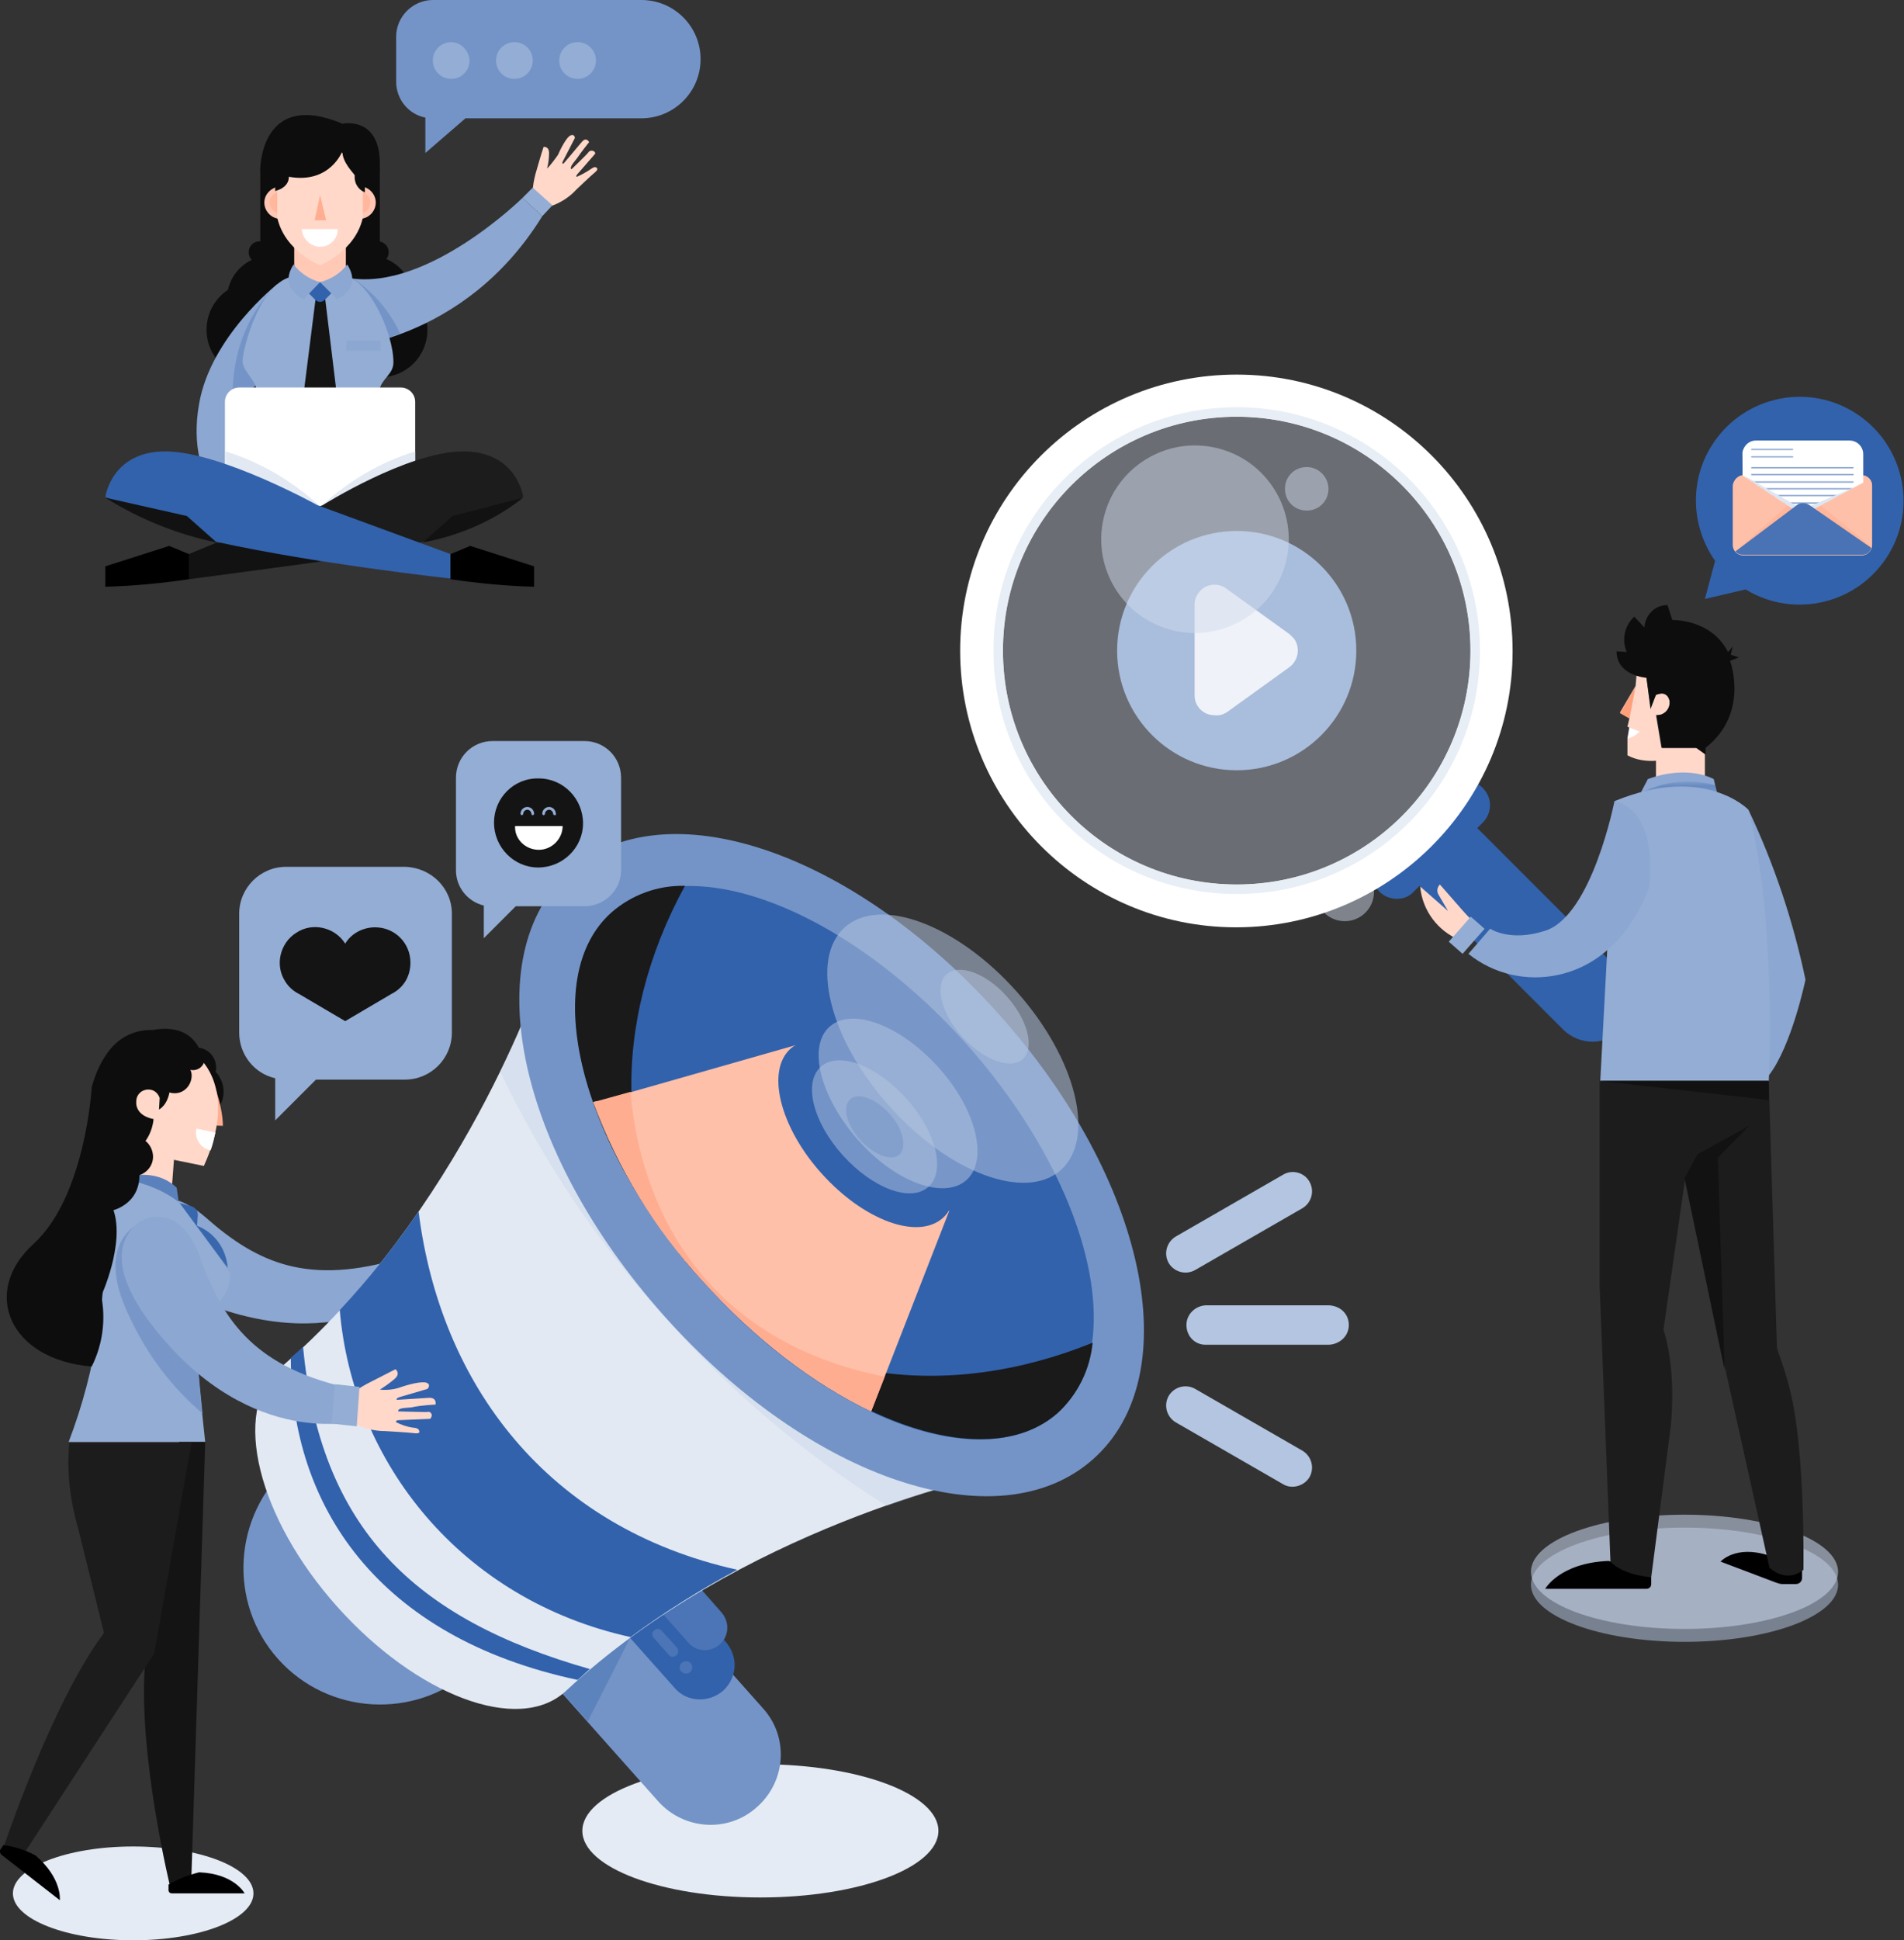 <?xml version="1.0" encoding="utf-8"?>
<!-- Generator: Adobe Illustrator 23.0.2, SVG Export Plug-In . SVG Version: 6.00 Build 0)  -->
<svg version="1.1" id="Capa_1" xmlns="http://www.w3.org/2000/svg" xmlns:xlink="http://www.w3.org/1999/xlink" x="0px" y="0px"
	 viewBox="0 0 280.2 285.4" style="enable-background:new 0 0 280.2 285.4;" xml:space="preserve">
<rect x="0" y="0" width="280.2" height="285.4" fill="#333333" stroke="none"/>
<style type="text/css">
	.st0{fill:#E4EBF4;}
	.st1{fill:#8CA7D1;}
	.st2{fill:#7494C7;}
	.st3{fill:#5D83BD;}
	.st4{fill:#3262AC;}
	.st5{fill:#4B75B6;}
	.st6{fill:#E2E9F3;}
	.st7{opacity:0.3;fill:#B7C8E2;enable-background:new    ;}
	.st8{fill:#1A1A1A;}
	.st9{fill:#FFC0A9;}
	.st10{fill:#FFAD90;}
	.st11{opacity:0.54;fill:#B3C5E0;enable-background:new    ;}
	.st12{fill:#B3C5E0;}
	.st13{fill:#0D0D0D;}
	.st14{fill:#FFD8C9;}
	.st15{fill:#94ADD4;}
	.st16{fill:#141414;}
	.st17{opacity:0.51;fill:#6D90C4;enable-background:new    ;}
	.st18{fill:#FFC7B3;}
	.st19{fill:#FFB79D;}
	.st20{fill:#FFC9B6;}
	.st21{fill:#FFAE91;}
	.st22{fill:#FFFFFF;}
	.st23{fill:url(#SVGID_1_);}
	.st24{fill:url(#SVGID_2_);}
	.st25{fill:#1C1C1C;}
	.st26{fill:#121212;}
	.st27{opacity:0.48;fill:#D0DBEC;enable-background:new    ;}
	.st28{opacity:0.58;fill:#C6D3E8;enable-background:new    ;}
	.st29{fill:#E8EEF6;}
	.st30{opacity:0.35;fill:#D0DBEC;enable-background:new    ;}
	.st31{opacity:0.4;fill:url(#SVGID_3_);enable-background:new    ;}
	.st32{fill:#FF9F7C;}
	.st33{fill:#7897C8;}
	.st34{fill:#3867AE;}
	.st35{fill:#5B81BD;}
	.st36{fill:#FFB69B;}
	.st37{clip-path:url(#SVGID_5_);}
	.st38{fill:#DEE6F2;}
	.st39{fill:#4973B5;}
</style>
<title>marketing-team</title>
<g>
	<g>
		<g id="OBJECTS">
			<path class="st0" d="M138.1,269.3c0,5.4-11.7,9.8-26.2,9.8s-26.2-4.4-26.2-9.8s11.7-9.8,26.2-9.8S138.1,263.9,138.1,269.3z"/>
			<path class="st1" d="M19.4,179.9c0.5-2.5,4.5-6.4,10.9-0.8c7.6,6.7,15.1,10.1,28.9,5.9l2.3,4.2c0,0-12.2,11.3-33.9,1.4
				C21.3,187.8,18.5,184,19.4,179.9z"/>
			<path class="st2" d="M99.1,219.2l-29.7,26.4c-8.3,7.4-21.1,6.7-28.5-1.6l0,0c-7.4-8.3-6.6-21.1,1.7-28.5L72.2,189
				c8.3-7.4,21.1-6.7,28.5,1.6l0,0C108.1,199,107.4,211.7,99.1,219.2z"/>
			<path class="st2" d="M111.4,265.8L111.4,265.8c-4.2,3.8-10.7,3.4-14.5-0.8l-25.8-29c-3.8-4.3-3.4-10.8,0.9-14.5l0,0
				c4.2-3.8,10.7-3.4,14.5,0.8l25.8,29C116.1,255.5,115.7,262,111.4,265.8z"/>
			<polygon class="st3" points="92.8,240.8 86.5,253.2 79.5,245.3 			"/>
			<path class="st4" d="M106.4,248.7L106.4,248.7c-2.1,1.8-5.3,1.7-7.1-0.4l-12.2-13.7c-1.9-2.1-1.7-5.3,0.4-7.1l0,0
				c2.1-1.8,5.3-1.7,7.1,0.4l12.2,13.6C108.7,243.7,108.5,246.8,106.4,248.7z"/>
			<path class="st5" d="M105.9,241.9L105.9,241.9c1.4-1.2,1.5-3.3,0.3-4.7l-7.3-8.3c-1.2-1.4-3.3-1.5-4.7-0.3c0,0,0,0,0,0l0,0
				c-1.4,1.2-1.5,3.3-0.3,4.7l7.3,8.2C102.4,243,104.5,243.1,105.9,241.9z"/>
			<path class="st6" d="M79.6,143.5c0,0-11.7,35-38.6,57.9c-6.9,6.2-3.1,21.8,8.6,34.9s26.7,18.8,33.6,12.5
				c25.8-24.1,62-31.7,62-31.7l-22.8-45.7L79.6,143.5z"/>
			<path class="st7" d="M79.6,143.5c-1.7,4.8-3.7,9.5-6,14.1c6.2,13,14.3,25.1,24,35.9c9.6,10.9,20.6,20.3,32.9,28
				c4.8-1.7,9.7-3.2,14.7-4.3l-22.7-45.7L79.6,143.5z"/>
			<path class="st2" d="M83.9,128.1c-13.9,12.4-7.9,41,13.7,65.3s49.4,33.6,63.3,21.2s7.8-41.1-13.8-65.3S97.8,115.8,83.9,128.1z"/>
			
				<ellipse transform="matrix(0.747 -0.665 0.665 0.747 -82.626 124.954)" class="st4" cx="122.8" cy="171" rx="26.1" ry="49.3"/>
			<path class="st8" d="M100.8,130.3c-4-0.1-7.8,1.3-10.8,3.9c-10.8,9.6-4.8,33.8,13.3,54.2C90,173.3,89.8,150.4,100.8,130.3z"/>
			<path class="st8" d="M103.4,188.3c18.1,20.3,41.5,29.1,52.3,19.5c2.9-2.7,4.7-6.3,5.1-10.3C139.4,206.2,116.7,203.3,103.4,188.3z
				"/>
			<path class="st9" d="M87.3,162.1c3.6,9.7,9,18.6,16,26.2c7.8,8.7,16.5,15.3,24.9,19.3l11.5-29.5l-15.4-15l-7.1-9.4l-29.1,8.3
				C87.9,162,87.6,162,87.3,162.1z"/>
			<path class="st10" d="M92.8,160.6l-4.7,1.3c-0.3,0.1-0.5,0.1-0.8,0.2c3.6,9.7,9,18.6,16,26.2c7.8,8.7,16.5,15.3,24.9,19.3l2-5.1
				C98.2,196.1,93.5,169.8,92.8,160.6z"/>
			<path class="st4" d="M134.2,160.8c6.2,6.9,8.2,15.2,4.5,18.4s-11.6,0.3-17.8-6.6s-8.2-15.2-4.5-18.4S128.1,153.9,134.2,160.8z"/>
			<path class="st2" d="M133.4,161.6c4.4,4.9,5.8,10.7,3.2,13s-8.2,0.2-12.6-4.7s-5.8-10.7-3.2-13S129,156.7,133.4,161.6z"/>
			<path class="st5" d="M130.9,163.8c2,2.2,2.6,4.9,1.5,6s-3.8,0.1-5.8-2.1s-2.7-4.9-1.5-6S128.9,161.6,130.9,163.8z"/>
			<path class="st11" d="M138.1,157c5.6,6.2,7.4,13.7,4.1,16.6s-10.5,0.3-16-6s-7.4-13.7-4.1-16.6S132.5,150.8,138.1,157z"/>
			
				<ellipse transform="matrix(0.747 -0.665 0.665 0.747 -67.054 132.296)" class="st11" cx="140.2" cy="154.2" rx="12.6" ry="23.9"/>
			<path class="st11" d="M148.2,146.6c3.1,3.5,4.1,7.6,2.3,9.2s-5.8,0.1-8.9-3.3s-4.1-7.6-2.3-9.2S145.1,143.1,148.2,146.6z"/>
			<path class="st5" d="M99.5,243.5L99.5,243.5c-0.3,0.3-0.8,0.3-1.1-0.1l-2.2-2.5c-0.3-0.3-0.3-0.8,0.1-1.1l0,0
				c0.3-0.3,0.8-0.3,1.1,0.1l2.2,2.4C99.9,242.7,99.9,243.2,99.5,243.5C99.6,243.5,99.5,243.5,99.5,243.5z"/>
			<path class="st5" d="M100.2,245.8c0.3,0.4,0.9,0.5,1.3,0.2c0.4-0.3,0.5-0.9,0.2-1.3c0,0-0.1-0.1-0.1-0.1c-0.4-0.4-0.9-0.3-1.3,0
				C100,244.9,99.9,245.4,100.2,245.8z"/>
			<path class="st4" d="M44.6,198.1c-0.6,0.6-1.2,1.1-1.8,1.6c0,21.7,12.7,41.1,42.2,47.4c0.6-0.5,1.2-1.1,1.8-1.6
				C60.8,238.1,47.1,224.7,44.6,198.1z"/>
			<path class="st4" d="M61.6,178.2c-3.5,5.1-7.4,10-11.6,14.5c1.9,22.4,17.8,42.6,42.8,48.1c5-3.7,10.3-7,15.7-9.9
				C80.6,224.7,64.8,203.7,61.6,178.2z"/>
			<path class="st12" d="M198.5,194.9L198.5,194.9c0,1.6-1.3,2.8-2.9,2.9h-18.2c-1.6,0-2.8-1.3-2.8-2.9l0,0c0-1.6,1.3-2.8,2.8-2.9
				h18.2C197.3,192.1,198.5,193.3,198.5,194.9z"/>
			<path class="st12" d="M192.7,173.8L192.7,173.8c0.8,1.4,0.3,3.1-1,3.9l-15.8,9.1c-1.4,0.8-3.1,0.3-3.9-1l0,0
				c-0.8-1.4-0.3-3.1,1-3.9l15.8-9.1C190.1,172,191.9,172.4,192.7,173.8z"/>
			<path class="st12" d="M192.7,217.3L192.7,217.3c0.8-1.4,0.3-3.1-1-3.9l-15.8-9.1c-1.4-0.8-3.1-0.3-3.9,1l0,0
				c-0.8,1.4-0.3,3.1,1,3.9l15.8,9.1C190.1,219.1,191.9,218.6,192.7,217.3z"/>
			<rect x="38.3" y="24.8" class="st13" width="17.6" height="21.6"/>
			<circle class="st13" cx="39.8" cy="44" r="6.4"/>
			<path class="st13" d="M60.8,44c0,3.5-2.9,6.4-6.4,6.4S48,47.5,48,44s2.9-6.4,6.4-6.4C57.9,37.6,60.8,40.5,60.8,44z"/>
			<path class="st13" d="M62.9,48.5c0,3.9-3.1,7-7,7s-7-3.1-7-7s3.1-7,7-7S62.9,44.7,62.9,48.5z"/>
			<path class="st13" d="M44.4,48.5c0,3.9-3.1,7-7,7s-7-3.1-7-7s3.1-7,7-7S44.4,44.7,44.4,48.5z"/>
			<circle class="st13" cx="55.6" cy="37.1" r="1.6"/>
			<path class="st13" d="M39.8,37.1c0,0.9-0.7,1.6-1.6,1.6s-1.6-0.7-1.6-1.6s0.7-1.6,1.6-1.6C39.1,35.6,39.8,36.3,39.8,37.1z"/>
			<path class="st1" d="M40.8,41.8c0,0-9.8,7.7-11.5,17.6c-2.2,12.3,6.2,17.6,6.2,17.6l1-6.2c0,0-2.8-3.9-2.3-7.3
				c0.5-2.8,1.9-5.4,3.9-7.4C38.1,56,42.4,49.4,40.8,41.8z"/>
			<path class="st2" d="M38.5,50.5l2-8.3c0,0-7.8,6.5-6,19.9l0,0c0.7-2.3,1.9-4.3,3.6-6l0.1-0.3L38.5,50.5z"/>
			<path class="st1" d="M51.4,40.9c0,0-2.5,3.9-1.9,10.4c0,0,18.7-0.7,30.3-19.5l-2.9-2.7C76.9,29.1,63,42.8,51.4,40.9z"/>
			<path class="st14" d="M78.4,28.2c0-0.9,0.2-1.8,0.4-2.6c0,0,1-3.5,1.2-4c0,0,0.8-0.1,0.8,0.9c0,0.8-0.1,1.6-0.3,2.3
				c0.6-0.6,1.1-1.3,1.6-2c0.4-0.9,1.3-2.7,1.9-2.9s0.6,0.4,0.6,0.4l-1.7,3.3c-0.3,0.5,0,0.5,0,0.5s2.3-2.7,2.7-3.2s0.8-0.5,1.1,0
				c0,0-1.2,1.5-1.8,2.4c-0.2,0.3-1.2,1.3-0.8,1.6c0,0,2.2-2.1,2.5-2.5c0.1-0.2,0.4-0.3,0.7-0.2c0.2,0.1,0.3,0.2,0.3,0.4l-2.7,3.1
				c0,0-0.2,0.3,0,0.3c0.7-0.3,1.4-0.7,2-1.1c0.2-0.1,0.7-0.6,1-0.1c0,0,0.1,0.2-0.4,0.6s-2.7,2.5-2.7,2.5c-0.9,1-2.1,1.8-3.4,2.3
				c-2.1,0.8-2.8,0.2-1.6,0.6l-0.6-1.1L78.4,28.2z"/>
			<polygon class="st15" points="81.3,30.2 78.4,27.6 76.9,29.1 79.8,31.8 			"/>
			<path class="st2" d="M52,41c3,2,5.4,4.8,6.9,8.1c-1,0.3-2,0.7-3,1.2l-2.5-2.9"/>
			<path class="st15" d="M57.9,53.3c0-4.5-3.9-12.7-7.5-12.7h-6.6c-5.4,0-8.1,10.8-8.1,12.5c0,1.5,2,2.8,2.1,4.5
				c0.2,4.5-0.2,10.1,0.4,16.1c0,0,1.8,3.8,8.9,3c7,0.8,7.7-2.6,7.7-2.6c0.6-6.1,0.8-12.1,1-16.6C56.1,55.7,57.9,55.1,57.9,53.3z"/>
			<rect x="51" y="50.1" class="st1" width="5" height="1.5"/>
			<polygon class="st16" points="47.8,43.5 46.9,43.5 46.9,43.8 46.5,43.5 43.8,64.9 47.1,65.7 50.4,64.9 			"/>
			<path class="st17" d="M37.9,60.4c0.2,2.6,0.4,5.4,0.6,8.4l5.2,0.7l12.4-1.3c0.6-0.5,1.1-1.1,1.6-1.7c0.2-2.2,0.3-4.3,0.4-6.2
				C51.7,62.6,44.5,62.6,37.9,60.4z"/>
			<path class="st4" d="M45.4,43.1l1.7-1.7l0,0l1.7,1.7l0,0l-1,1c-0.4,0.4-1,0.4-1.4,0L45.4,43.1L45.4,43.1z"/>
			<path class="st18" d="M50.5,29.8c0,1.3,1.1,2.4,2.4,2.4c1.3,0,2.4-1.1,2.4-2.4c0-1.3-1.1-2.4-2.4-2.4c0,0,0,0,0,0
				C51.5,27.5,50.5,28.5,50.5,29.8z"/>
			<path class="st19" d="M51.3,29.8c0,0.9,0.7,1.6,1.6,1.6c0.9,0,1.6-0.7,1.6-1.6s-0.7-1.6-1.6-1.6S51.3,28.9,51.3,29.8L51.3,29.8z"
				/>
			<path class="st18" d="M38.9,29.8c0,1.3,1.1,2.4,2.4,2.4c1.3,0,2.4-1.1,2.4-2.4c0-1.3-1.1-2.4-2.4-2.4c0,0,0,0,0,0
				C40,27.5,38.9,28.5,38.9,29.8z"/>
			<path class="st19" d="M39.7,29.8c0,0.9,0.7,1.6,1.6,1.6c0.9,0,1.6-0.7,1.6-1.6s-0.7-1.6-1.6-1.6c0,0,0,0,0,0
				C40.4,28.2,39.7,28.9,39.7,29.8C39.7,29.8,39.7,29.8,39.7,29.8z"/>
			<rect x="43.3" y="33.9" class="st20" width="7.6" height="7.6"/>
			<path class="st14" d="M47.8,19.8l-1,0.5l-0.3-0.5l-5.7,4.3V32c1.1,5,6.3,7,6.3,7s5.2-2,6.3-7v-7.9L47.8,19.8z"/>
			<polygon class="st21" points="48,32.4 47.1,28.7 46.3,32.4 			"/>
			<path class="st22" d="M47.1,36.3c1.5,0,2.6-1.2,2.6-2.6h-5.3C44.5,35.1,45.7,36.3,47.1,36.3z"/>
			<path class="st1" d="M47.1,41.5L44.7,44c0,0-3.8-1.5-1.5-5.1C44.2,40.2,45.6,41.1,47.1,41.5z"/>
			<path class="st1" d="M47.1,41.5l2.5,2.5c0,0,3.8-1.5,1.5-5.1C50.1,40.2,48.7,41.1,47.1,41.5z"/>
			<path class="st22" d="M35.2,57H59c1.1,0,2.1,0.9,2.1,2.1v0v16.8l0,0h-28l0,0V59.1C33.1,58,34,57,35.2,57C35.2,57,35.2,57,35.2,57
				z"/>
			
				<linearGradient id="SVGID_1_" gradientUnits="userSpaceOnUse" x1="34.355" y1="219.845" x2="47.845" y2="206.355" gradientTransform="matrix(1 0 0 -1 0 285.89)">
				<stop  offset="0" style="stop-color:#E2E9F3"/>
				<stop  offset="1" style="stop-color:#E2E9F3"/>
			</linearGradient>
			<path class="st23" d="M47.1,74.5c-4-3.7-8.7-6.5-13.9-8.1v2.6L47.1,74.5z"/>
			
				<linearGradient id="SVGID_2_" gradientUnits="userSpaceOnUse" x1="-1641.702" y1="219.848" x2="-1628.202" y2="206.358" gradientTransform="matrix(-1 0 0 -1 -1581.79 285.89)">
				<stop  offset="0" style="stop-color:#E2E9F3"/>
				<stop  offset="1" style="stop-color:#E2E9F3"/>
			</linearGradient>
			<path class="st24" d="M47.2,74.5c4-3.7,8.7-6.5,13.9-8.1v2.6L47.2,74.5z"/>
			<path class="st25" d="M27.8,81.5v3.6c0,0,20-2.2,34.4-5.4c5.1-1.7,10.1-3.9,14.8-6.6c0,0-0.9-6.8-9-6.7s-20.5,7.9-20.5,7.9
				L27.8,81.5z"/>
			<polyline class="st26" points="47.2,82.6 46.7,82.5 31.9,79.8 27.8,81.5 27.8,85.2 			"/>
			<path class="st26" d="M62.2,79.8l4.4-3.9L77,73.2C72.7,76.6,67.6,78.8,62.2,79.8z"/>
			<path class="st4" d="M66.3,81.5v3.6c0,0-20-2.2-34.4-5.4c-5.7-1.5-11.2-3.8-16.4-6.6c0,0,0.9-6.8,9-6.7s22.2,7.9,22.2,7.9
				L66.3,81.5z"/>
			<path class="st26" d="M31.9,79.8l-4.4-3.9l-12-2.7C20.6,76.4,26.1,78.6,31.9,79.8z"/>
			<path d="M27.8,85.2c-4.1,0.6-8.2,1-12.3,1.1v-3l9.4-3l2.9,1.2L27.8,85.2z"/>
			<path d="M66.3,85.2c4.1,0.6,8.2,1,12.3,1.1v-3l-9.4-3l-2.9,1.2L66.3,85.2z"/>
			<path class="st13" d="M50.4,22.2c0,0-1.8,4.9-7.9,3.8c0,0,0.2,1.5-2,2.1v-1.3l-2-1.3l-0.2-0.6l1.3-4.1l4.2-0.8l3.3,0.6h5.4
				l2.2,1.9l-1,4.5v1.3c-1-0.4-1.6-1.4-1.5-2.5C52.2,25.6,50.3,23.9,50.4,22.2z"/>
			<path class="st13" d="M38.3,24.9c0,0,0-11.8,12.1-6.7c0,0,5.5-1.2,5.5,5.9v0.8l-0.3,1l-3.8-2.4l-2.8-2l-2.8,0.3L38.3,24.9z"/>
			<path class="st2" d="M63.7,0h30.7c4.8,0,8.7,3.9,8.7,8.7l0,0c0,4.8-3.9,8.7-8.7,8.7c0,0,0,0,0,0H68.5l-5.9,5.1v-5.2
				c-2.5-0.5-4.3-2.7-4.3-5.3V5.4C58.3,2.4,60.8,0,63.7,0z"/>
			<path class="st15" d="M69.1,8.9c0,1.5-1.2,2.7-2.7,2.7c-1.5,0-2.7-1.2-2.7-2.7s1.2-2.7,2.7-2.7c0,0,0,0,0,0
				C67.8,6.2,69,7.4,69.1,8.9z"/>
			<path class="st15" d="M78.4,8.9c0,1.5-1.2,2.7-2.7,2.7c-1.5,0-2.7-1.2-2.7-2.7c0-1.5,1.2-2.7,2.7-2.7c0,0,0,0,0,0
				C77.2,6.2,78.4,7.4,78.4,8.9z"/>
			<path class="st15" d="M87.7,8.9c0,1.5-1.2,2.7-2.7,2.7c-1.5,0-2.7-1.2-2.7-2.7c0-1.5,1.2-2.7,2.7-2.7C86.5,6.2,87.7,7.4,87.7,8.9
				C87.7,8.9,87.7,8.9,87.7,8.9z"/>
			<circle class="st27" cx="197.9" cy="131.2" r="4.3"/>
			<circle class="st15" cx="182" cy="95.7" r="17.6"/>
			<path class="st22" d="M180.5,104.8l9.3-6.7c1.3-1,1.6-2.9,0.6-4.2c-0.2-0.2-0.4-0.4-0.6-0.6l-9.3-6.7c-1.3-1-3.2-0.7-4.1,0.6
				c-0.4,0.5-0.6,1.1-0.6,1.7v13.4c0,1.6,1.3,2.9,2.9,2.9C179.4,105.3,180,105.1,180.5,104.8z"/>
			<path class="st11" d="M270.5,233.1c0,4.6-10.1,8.4-22.6,8.4s-22.6-3.8-22.6-8.4s10.1-8.4,22.6-8.4
				C260.4,224.7,270.5,228.5,270.5,233.1z"/>
			<ellipse class="st28" cx="247.9" cy="231.2" rx="22.6" ry="8.4"/>
			<path class="st4" d="M238.6,143l-25.5-25.5c-1.5,3.9-4.2,7.2-7.6,9.4l24.6,24.6c2.4,2.3,6.2,2.3,8.5,0l0,0
				C240.9,149.2,240.9,145.4,238.6,143z"/>
			<path class="st4" d="M218.2,115.9c-1.2-1.2-3-1.4-4.4-0.6c-1.3,5.4-4.9,9.9-9.9,12.5c-0.6,0.3-1.3,0.6-2,0.9
				c0.1,2,1.8,3.6,3.8,3.5c0.9,0,1.8-0.4,2.4-1.1l10-10c1.5-1.4,1.6-3.7,0.1-5.2C218.3,115.9,218.3,115.9,218.2,115.9z"/>
			<path class="st22" d="M182,55.1c-22.5,0-40.7,18.2-40.7,40.6s18.2,40.7,40.6,40.7s40.7-18.2,40.7-40.6c0,0,0,0,0,0
				C222.6,73.3,204.4,55.1,182,55.1z M182,130.1c-19,0-34.4-15.4-34.4-34.4S163,61.3,182,61.3c19,0,34.4,15.4,34.4,34.4c0,0,0,0,0,0
				C216.4,114.7,201,130.1,182,130.1C182,130.1,182,130.1,182,130.1L182,130.1z"/>
			<path class="st29" d="M182,59.9c-19.8,0-35.8,16-35.8,35.8c0,19.8,16,35.8,35.8,35.8s35.8-16,35.8-35.8c0,0,0,0,0,0
				C217.8,76,201.8,59.9,182,59.9z M182,130.1c-19,0-34.4-15.4-34.4-34.4S163,61.3,182,61.3c19,0,34.4,15.4,34.4,34.4c0,0,0,0,0,0
				C216.4,114.7,201,130.1,182,130.1z"/>
			<circle class="st30" cx="182" cy="95.7" r="34.4"/>
			
				<ellipse transform="matrix(0.23 -0.973 0.973 0.23 58.363 232.157)" class="st27" cx="175.8" cy="79.2" rx="13.8" ry="13.8"/>
			<path class="st27" d="M195.5,71.9c0,1.8-1.4,3.2-3.2,3.2c-1.8,0-3.2-1.4-3.2-3.2c0-1.8,1.4-3.2,3.2-3.2
				C194.1,68.7,195.5,70.2,195.5,71.9C195.5,71.9,195.5,71.9,195.5,71.9z"/>
			<polygon class="st22" points="239.8,106.8 239.5,108.6 241.2,108.8 241.9,107.6 			"/>
			<path class="st14" d="M243.7,114.6v-2.7c-1.4,0.1-2.9-0.1-4.2-0.8v-2.5c0.7-0.1,1.3-0.5,1.8-1l-1.8-0.7l0.3-1.3l-1.4-0.8l2.3-3.9
				l0.2-2.3l1.4,1l0.6,4.2l0.8-1.6c0,0,1.4-0.7,1.9,0.6c0.4,0.9-0.1,1.9-1,2.3c-0.3,0.1-0.6,0.1-0.9,0.1l0.8,4.8h6.4v4.6H243.7z"/>
			<path class="st13" d="M243.7,102.2l-0.8,2.1l-0.6-4.6c0,0-4.4-0.3-4.4-3.9l1.5,0.1c-0.8-1.8-0.3-3.9,1.1-5.2l1.5,1.6
				c0.1-1.8,1.5-3.3,3.4-3.3l0.7,2.2c0,0,5.7-0.2,8.2,4.7l0.7-0.8l-0.3,1.2l1.2,0.4l-1.3,0.5c0,0,2.9,7.7-3.6,12.8v1l-1.4-1h-5
				l-0.8-4.8c1,0,1.8-0.7,1.9-1.7c0.1-0.7-0.3-1.4-1-1.5C244.3,102,244,102.1,243.7,102.2z"/>
			<path class="st1" d="M252.2,114.6c0,0-3.7-2.2-9.7,0l-1.4,2.7l11.6-0.6L252.2,114.6z"/>
			
				<linearGradient id="SVGID_3_" gradientUnits="userSpaceOnUse" x1="-1767.51" y1="168.85" x2="-1767.51" y2="170.96" gradientTransform="matrix(-1 0 0 -1 -1520.49 285.89)">
				<stop  offset="0" style="stop-color:#5B81BD"/>
				<stop  offset="0.23" style="stop-color:#4F78B8"/>
				<stop  offset="0.69" style="stop-color:#3262AC"/>
				<stop  offset="1" style="stop-color:#6B8EC3"/>
			</linearGradient>
			<path class="st31" d="M241.4,116.7c3.4-1.8,7.3-2.2,11-1.2l0.2,1.2l-7.3,0.4L241.4,116.7L241.4,116.7z"/>
			<polygon class="st32" points="240.7,101 239.8,105.7 238.4,104.9 			"/>
			<path class="st1" d="M257.3,119.1c3.8,8,6.6,16.4,8.4,25c0,0-2,9.7-5.4,14.1c-3.8-12.4-6.3-25.3-6.3-25.3L257.3,119.1z"/>
			<path class="st15" d="M257.3,119.1c0,0-6.4-6.7-19.6-1.3l-2.2,41.2h24.8C260.3,159,261.5,135.4,257.3,119.1z"/>
			<path class="st14" d="M217.1,135.8l-3.9-3.7l-0.1,1.9l-4.1-3.6c0.3,3.5,2.6,6.6,5.9,7.9L217.1,135.8z"/>
			<path class="st14" d="M216.1,134.9l-2.1-2.4l-2.1-2.4c-0.4,0.4-0.5,1-0.2,1.5l1.4,2.4"/>
			<path class="st1" d="M237.6,117.8c0,0-3.3,16.9-10.2,19.1c-5.2,1.7-8.1-0.3-8.1-0.3l-3.2,3.7c3.7,3,8.6,4.1,13.2,3.1
				c10.2-2.2,13.4-13,13.4-13S244.3,119.5,237.6,117.8z"/>
			
				<rect x="213.3" y="136.2" transform="matrix(0.661 -0.751 0.751 0.661 -30.068 208.675)" class="st15" width="4.9" height="2.7"/>
			<path d="M243,232v1c0,0.4-0.3,0.7-0.7,0.7c0,0,0,0,0,0h-14.9c0,0,2.1-3.8,9.3-4.1C238.9,230.1,241,230.9,243,232z"/>
			<path d="M265.2,230.6v1.5c0,0.5-0.4,0.9-0.9,0.9h-2c-0.3,0-0.6-0.1-0.9-0.2l-8.2-3.1c0,0,2.2-2.5,7.1-0.9L265.2,230.6z"/>
			<path class="st25" d="M260.3,159l1.2,39.3c0.7,2,1.4,4,1.9,6.1c2.3,8.9,2,26.5,2,26.5s-2.2,2.1-5-0.3l-7.6-34.2l-4.8-23.1
				l-3.2,22.3c0,0,1.9,5.1,1.1,14C245.2,215,243,232,243,232s-4.2-0.3-6-2.3l-1.6-40.8V159H260.3z"/>
			<polygon class="st26" points="247.9,173.3 249.8,169.8 257.4,165.6 252.8,170.3 253.8,201.5 			"/>
			<polygon class="st26" points="235.5,159 260.3,161.8 260.3,159 			"/>
			<path class="st13" d="M24.4,160.3c-0.1,2.3,1.7,4.4,4,4.5s4.4-1.7,4.5-4c0.1-2.3-1.6-4.3-4-4.5C26.6,156.1,24.6,157.9,24.4,160.3
				C24.4,160.2,24.4,160.3,24.4,160.3z"/>
			<path class="st13" d="M26,156.8c-0.1,1.6,1.1,3,2.7,3.1s3-1.1,3.1-2.7c0.1-1.6-1.1-3-2.7-3.1C27.5,154,26.1,155.2,26,156.8
				C26,156.8,26,156.8,26,156.8z"/>
			<path class="st13" d="M30.8,156c0,0.6-0.5,1-1,1c-0.6,0-1-0.5-1-1c0-0.5,0.4-0.9,0.8-1c0.5-0.1,1.1,0.3,1.1,0.8
				C30.8,155.9,30.8,155.9,30.8,156z"/>
			<path class="st13" d="M30.9,157.3c0.1,0.6-0.4,1.1-0.9,1.2c-0.6,0.1-1.1-0.4-1.2-0.9c-0.1-0.6,0.4-1.1,0.9-1.2c0,0,0,0,0,0
				c0.5-0.1,1.1,0.3,1.1,0.8C30.9,157.2,30.9,157.3,30.9,157.3z"/>
			<path class="st13" d="M29.6,155c0,0-1-4.6-7.1-3.5c-3.4-0.1-6.4,1.9-7.5,5.1c0.9,1.7,1.3,3.6,1.3,5.5c-0.4,8.6-1.6,18-6.5,25.3
				c-0.1,0.1-0.2,0.2-0.3,0.4c-0.4,1.1-0.9,2.3-1.3,3.3c1.4,1.3,3.7,2.2,7.3,1.8c2.5-5.9,4.5-12.1,5.8-18.4L25,168l4.1-3.7
				C29.1,164.3,32.8,155.7,29.6,155z"/>
			<path class="st21" d="M31,158.1c0,0.1,1.8,4.3,1.8,7.5l-3-0.1L31,158.1z"/>
			<path class="st14" d="M29.3,155.6c0,0,5.8,4.7,0.7,15.9l-4.4-0.9l-0.4,5.3l-5.8-0.4l0.4-6.1c1.6-1.1,2.6-2.8,2.8-4.8
				c0,0-3-0.4-2.5-3c0.2-0.9,1.1-1.5,2.1-1.3c0.6,0.1,1.1,0.6,1.3,1.2l-0.1,1.7c0,0,1.3-0.6,1.6-2.9c0,0,3.1-1.7,1.9-4.9L29.3,155.6
				z"/>
			<path class="st22" d="M28.9,166l2.8,0.6c-0.2,0.9-0.4,1.8-0.7,2.6C29.5,168.9,28.6,167.5,28.9,166C28.9,166,28.9,166,28.9,166z"
				/>
			<path class="st13" d="M30.1,155.6c0.1,0.9-0.6,1.7-1.5,1.8c-0.9,0.1-1.7-0.6-1.8-1.5c-0.1-0.9,0.6-1.7,1.5-1.8
				C29.2,154,30,154.7,30.1,155.6C30.1,155.6,30.1,155.6,30.1,155.6z"/>
			<path class="st13" d="M28.2,158c0.1,1.4-0.9,2.7-2.3,2.8c-1.4,0.1-2.7-0.9-2.8-2.3s0.9-2.7,2.3-2.8c0,0,0,0,0,0
				C26.8,155.5,28,156.6,28.2,158z"/>
			<path class="st15" d="M20.9,173.3L20.9,173.3c-3-0.2-5.9,2.1-5.6,5.1c0.6,11.5-1.1,23-5.2,33.7h20.1c0,0-1.8-16.2-1.3-17.4
				s5-2.9,5-7.4L26,176.4C24.9,174.6,23,173.5,20.9,173.3z"/>
			<path class="st33" d="M28.9,194.7c0.3-0.5,0.8-0.9,1.3-1.2c-0.7-2.2-1.3-4.5-1.7-6.8c-1.4-8.3-6.9-7.8-8.9-6.2
				c-3.3,2.6-3.5,7.3-0.4,13.5c2.5,5.3,6.1,10.1,10.6,13.9C29.3,203,28.6,195.5,28.9,194.7z"/>
			<path class="st34" d="M26.4,176.9l0.2,0.1l1.5,0.4c0.7,0.2,1.1,0.8,1,1.5l-0.1,1.4c2.6,1,4.3,3.4,4.5,6.2"/>
			<path class="st35" d="M18.9,173.6l0.1-0.6c-0.7,0.3,3.8-1.4,7,1.7l0.3,2.1C24.2,175.2,21.6,174.1,18.9,173.6z"/>
			<path class="st13" d="M16.7,170.4c0.2,1.6,1.6,2.8,3.2,2.6c1.6-0.2,2.8-1.6,2.6-3.2c-0.2-1.6-1.6-2.8-3.2-2.6
				C17.7,167.3,16.5,168.8,16.7,170.4z"/>
			<path class="st13" d="M15.1,173c0.1,1.2,1.2,2.1,2.4,1.9s2.1-1.2,1.9-2.4s-1.2-2.1-2.4-1.9S15,171.8,15.1,173L15.1,173z"/>
			<path class="st13" d="M22.5,151.6c0,0-6.4-1.1-9,8.3c0,0-0.9,16.1-8.6,23.1S1.3,200,13.5,201c1.6-3.2,2.1-6.9,1.4-10.4
				c0,0,3.5-7.6,1.8-12.6c0,0,5.8-1.4,3.1-8.6c-2.9-5.4,1.2-12,1.2-12l4.5-3L22.5,151.6z"/>
			<path class="st0" d="M37.3,278.5c0,3.8-7.9,6.9-17.7,6.9s-17.7-3.1-17.7-6.9s7.9-6.9,17.7-6.9S37.3,274.7,37.3,278.5z"/>
			<path class="st16" d="M26.4,212.1h3.8l-2.1,66.1h-2.9c0,0-5.1-20.6-3.8-34.2c1.2-15.6-1.4-22.4-1.4-22.4"/>
			<path class="st25" d="M28.2,212.1l-5.5,31.1L3.5,272.7l-2.9-1.2c0,0,7.1-21.2,14.7-31.3l-3.8-15.4c-1.2-4.1-1.7-8.4-1.3-12.6
				H28.2z"/>
			<path d="M0.5,271.4L0.1,272c-0.2,0.2-0.1,0.6,0.1,0.8l8.6,6.7c0,0,0.4-3.2-3.6-6.6C3.7,272.1,2.1,271.6,0.5,271.4z"/>
			<path d="M24.8,277.2v0.8c0,0.3,0.2,0.5,0.5,0.5c0,0,0,0,0,0H36c0,0-1.5-2.9-6.7-3.1C27.7,275.8,26.2,276.4,24.8,277.2z"/>
			<path class="st1" d="M19.6,180.5c1.7-1.9,7.1-3.4,9.9,4.6c3.4,9.5,8.3,16.2,22.4,19.2v4.8c0,0-16.2,4-30.3-15.2
				C17.5,188.2,16.8,183.6,19.6,180.5z"/>
			<path class="st14" d="M51.3,205.4c0.8-0.7,1.7-1.3,2.6-1.8c0,0,3.7-1.9,4.3-2.2c0,0,0.8,0.6-0.1,1.4c-0.7,0.6-1.4,1.1-2.2,1.6
				c1,0.1,2,0,2.9-0.3c1.1-0.4,3.3-1,4-0.7s0.1,0.9,0.1,0.9l-4.1,1.2c-0.6,0.2-0.4,0.4-0.4,0.4l4.8-0.3c0.7,0,1,0.4,0.9,1
				c0,0-2.2,0.1-3.5,0.4c-0.5,0.1-2.1,0-2,0.6c0,0,3.5,0.1,4.2,0.1c0.3-0.1,0.6,0,0.7,0.3c0.1,0.2,0,0.5-0.2,0.7l-4.8,0.2
				c0,0-0.3,0.1-0.2,0.3c0.8,0.4,1.7,0.7,2.5,0.8c0.3,0,1,0.1,0.9,0.7c0,0-0.1,0.2-0.8,0.1s-4.2-0.3-4.2-0.3c-1.6,0-3.2-0.4-4.6-1.1
				c-2.3-1.2-2.3-2.2-1.7-0.8l0.5-1.3L51.3,205.4z"/>
			<polygon class="st15" points="52.5,209.8 52.9,204 49.3,203.6 48.8,209.4 			"/>
			<path class="st15" d="M59.6,127.5H42.1c-3.8,0-6.9,3.1-6.9,6.9c0,0,0,0,0,0v17.5c0,3.2,2.2,6,5.3,6.7v6.2l6-6h13.1
				c3.8,0,6.9-3.1,6.9-6.9v-17.5C66.5,130.6,63.4,127.6,59.6,127.5C59.6,127.5,59.6,127.5,59.6,127.5z"/>
			<path class="st16" d="M60.4,141.6c0-2.9-2.3-5.2-5.2-5.2c-1.8,0-3.5,0.9-4.4,2.4c-1.5-2.4-4.8-3.2-7.2-1.6
				c-2.4,1.5-3.2,4.8-1.6,7.2c0.5,0.8,1.2,1.4,2,1.8l6.8,4l6.8-4C59.4,145.3,60.4,143.6,60.4,141.6z"/>
			<path class="st15" d="M86,109H72.5c-3,0-5.4,2.4-5.4,5.4l0,0V128c0,2.5,1.7,4.6,4.1,5.2v4.8l4.7-4.7H86c3,0,5.4-2.4,5.4-5.3
				c0,0,0,0,0,0v-13.6C91.4,111.4,89,109,86,109C86.1,109,86,109,86,109z"/>
			<path class="st16" d="M72.7,121c0,3.6,2.9,6.6,6.5,6.6c3.6,0,6.6-2.9,6.6-6.5c0-3.6-2.9-6.6-6.5-6.6c0,0,0,0,0,0
				C75.6,114.4,72.7,117.4,72.7,121z"/>
			<path class="st15" d="M78.4,119.9c-0.1,0-0.2-0.1-0.2-0.2l0,0c0-0.3-0.3-0.6-0.6-0.6c-0.3,0-0.6,0.3-0.6,0.6c0,0,0,0,0,0
				c0,0.1-0.1,0.2-0.2,0.2s-0.2-0.1-0.2-0.2c0-0.6,0.5-1,1-1c0.6,0,1,0.5,1,1C78.6,119.8,78.5,119.9,78.4,119.9L78.4,119.9z"/>
			<path class="st15" d="M81.6,119.9c-0.1,0-0.2-0.1-0.2-0.2l0,0c0-0.3-0.3-0.6-0.6-0.6c0,0,0,0,0,0c-0.3,0-0.6,0.3-0.6,0.6
				c0,0.1-0.1,0.2-0.2,0.2s-0.2-0.1-0.2-0.2c0-0.6,0.5-1,1-1c0.6,0,1,0.5,1,1C81.9,119.8,81.8,119.9,81.6,119.9L81.6,119.9z"/>
			<path class="st22" d="M79.3,125c1.9,0,3.5-1.6,3.5-3.5v0h-7C75.7,123.4,77.3,125,79.3,125C79.2,125,79.2,125,79.3,125z"/>
			<path class="st4" d="M252.4,82.5l-1.5,5.6l6-1.4c7.2,4.4,16.6,2.1,21-5.1c4.4-7.2,2.1-16.6-5.1-21c-7.2-4.4-16.6-2.1-21,5.1
				C248.6,70.9,248.9,77.5,252.4,82.5L252.4,82.5z"/>
			<path class="st9" d="M256.6,69.9H274c0.8,0,1.5,0.7,1.5,1.5v8.8c0,0.8-0.7,1.5-1.5,1.5h-17.5c-0.8,0-1.5-0.7-1.5-1.5v-8.8
				C255.1,70.6,255.8,69.9,256.6,69.9z"/>
			<path class="st9" d="M256.6,69.9H274c0.8,0,1.5,0.7,1.5,1.5v8.7c0,0.8-0.7,1.5-1.5,1.5h-17.3c-0.8,0-1.5-0.7-1.5-1.5v-8.7
				C255.1,70.6,255.8,69.9,256.6,69.9z"/>
			<path class="st36" d="M255.6,81.2c0.3,0.3,0.6,0.4,1,0.4H274c0.4,0,0.7-0.2,1-0.4c0.2-0.2,0.3-0.5,0.4-0.8l-9.1-7.4
				c-0.6-0.5-1.4-0.5-1.9,0.1c0,0,0,0-0.1,0.1l-8.8,7.8L255.6,81.2z"/>
			<g>
				<defs>
					<path id="SVGID_4_" d="M256.4,69.9l8,5.3c0.5,0.3,1.2,0.4,1.7,0.1l9-4.8c-0.3-0.4,2.1,0.7,1.6-10.3l-20.3-1.3
						C256.4,69.9,256.5,69.9,256.4,69.9z"/>
				</defs>
				<clipPath id="SVGID_5_">
					<use xlink:href="#SVGID_4_"  style="overflow:visible;"/>
				</clipPath>
				<g class="st37">
					<path class="st22" d="M258.4,64.8h13.8c1.1,0,2,0.9,2,2v9.7l0,0h-17.8l0,0v-9.8C256.5,65.7,257.3,64.8,258.4,64.8z"/>
					<path class="st15" d="M263.8,66.2h-6c-0.1,0-0.1-0.1-0.1-0.1l0,0c0-0.1,0.1-0.1,0.1-0.1h6c0.1,0,0.1,0.1,0.1,0.1c0,0,0,0,0,0
						l0,0C263.9,66.2,263.8,66.2,263.8,66.2z"/>
					<path class="st15" d="M263.8,67.3h-6c-0.1,0-0.1-0.1-0.1-0.1l0,0c0-0.1,0.1-0.1,0.1-0.1h6c0.1,0,0.1,0.1,0.1,0.1l0,0
						C263.9,67.3,263.9,67.3,263.8,67.3C263.8,67.3,263.8,67.3,263.8,67.3z"/>
					<path class="st1" d="M272.7,68.9h-14.9c-0.1,0-0.1-0.1-0.1-0.1l0,0c0-0.1,0.1-0.1,0.1-0.1h14.9c0.1,0,0.1,0.1,0.1,0.1l0,0
						C272.8,68.8,272.7,68.9,272.7,68.9z"/>
					<path class="st1" d="M272.7,69.9h-14.9c-0.1,0-0.1-0.1-0.1-0.1l0,0c0-0.1,0.1-0.1,0.1-0.1h14.9c0.1,0,0.1,0.1,0.1,0.1l0,0
						C272.8,69.9,272.7,69.9,272.7,69.9z"/>
					<path class="st1" d="M272.7,71h-14.9c-0.1,0-0.1-0.1-0.1-0.1l0,0c0-0.1,0.1-0.1,0.1-0.1h14.9c0.1,0,0.1,0.1,0.1,0.1l0,0
						C272.8,70.9,272.7,71,272.7,71z"/>
					<path class="st1" d="M272.7,72h-14.9c-0.1,0-0.1-0.1-0.1-0.1l0,0c0-0.1,0.1-0.1,0.1-0.1h14.9c0.1,0,0.1,0.1,0.1,0.1l0,0
						C272.8,71.9,272.7,72,272.7,72z"/>
					<path class="st1" d="M272.7,73h-14.9c-0.1,0-0.1-0.1-0.1-0.1l0,0c0-0.1,0.1-0.1,0.1-0.1h14.9c0.1,0,0.1,0.1,0.1,0.1l0,0
						C272.8,72.9,272.7,73,272.7,73z"/>
					<path class="st1" d="M272.7,74.1h-14.9c-0.1,0-0.1-0.1-0.1-0.1l0,0c0-0.1,0.1-0.1,0.1-0.1h14.9c0.1,0,0.1,0.1,0.1,0.1l0,0
						C272.8,74,272.7,74.1,272.7,74.1z"/>
					<polyline class="st38" points="274.2,71.1 266.5,74.4 264.4,74.4 256.6,69.9 264.6,76.8 271.2,75.1 					"/>
				</g>
			</g>
			<path class="st39" d="M266.3,74.3c-0.6-0.4-1.5-0.4-2,0.1l-8.9,6.7c0.3,0.4,0.7,0.5,1.2,0.5h17.5c0.6,0,1.1-0.4,1.3-1L266.3,74.3
				z"/>
		</g>
	</g>
</g>
</svg>
